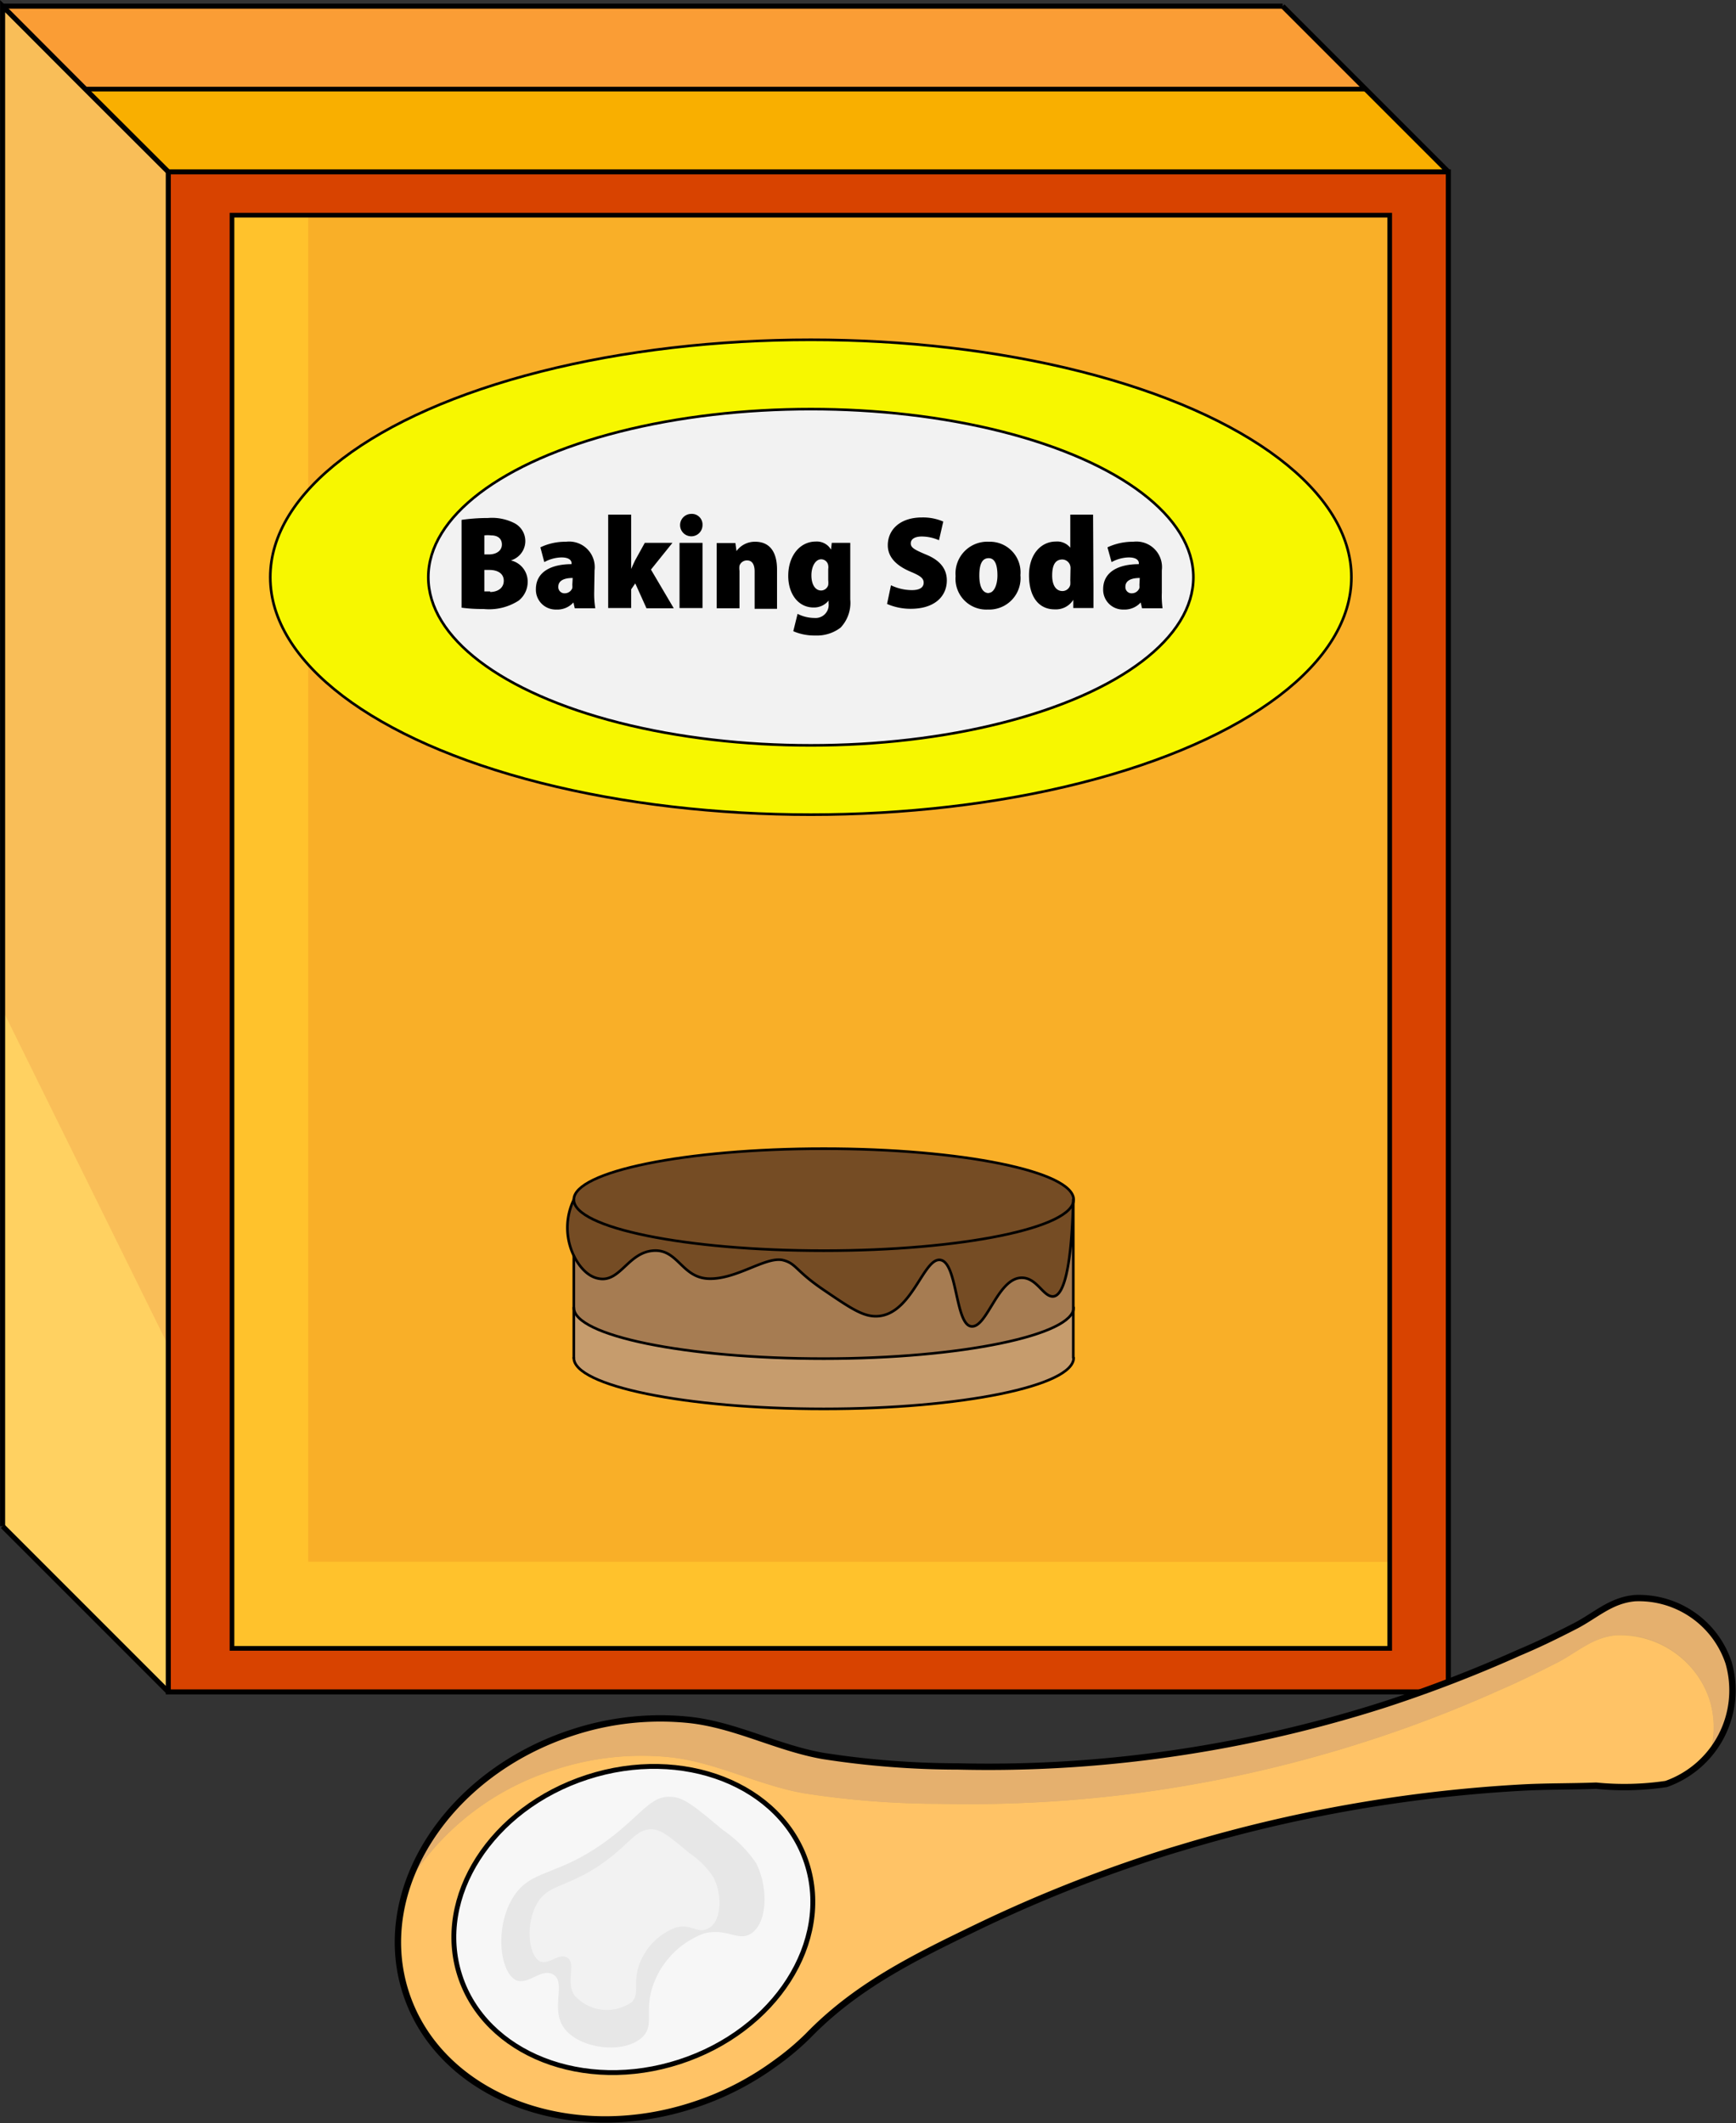 <svg xmlns="http://www.w3.org/2000/svg" viewBox="0 0 92.94 113.66"><rect x="0" y="0" width="92.94" height="113.66" fill="#333333" stroke="none"/><defs><style>.cls-1{fill:#c69c6d;}.cls-2{fill:#a67c52;}.cls-3{fill:#754c24;}.cls-4{fill:#d84300;}.cls-5{fill:#f9af00;}.cls-6{fill:#f9af28;}.cls-7{fill:#ffc22c;}.cls-8{fill:#fa9d35;}.cls-9{fill:#f7f700;}.cls-10{fill:#ffd161;}.cls-11{fill:#f9be58;}.cls-12,.cls-13,.cls-15,.cls-16,.cls-23,.cls-24{fill:none;}.cls-12,.cls-13,.cls-14,.cls-15,.cls-16,.cls-23,.cls-24{stroke:#000;}.cls-12,.cls-13,.cls-14,.cls-15,.cls-23{stroke-miterlimit:10;}.cls-12{stroke-width:0.27px;}.cls-13{stroke-width:0.25px;}.cls-14,.cls-22{fill:#f2f2f2;}.cls-14,.cls-15,.cls-16{stroke-width:0.14px;}.cls-16,.cls-24{stroke-linecap:round;stroke-linejoin:round;}.cls-17{fill:#dbab69;}.cls-18{fill:#ffc366;}.cls-19{fill:#e5b06e;}.cls-20{fill:#f7f7f7;}.cls-21{fill:#e7e7e7;}.cls-23{stroke-width:0.26px;}.cls-24{stroke-width:0.34px;}</style></defs><g id="Capa_2" data-name="Capa 2"><g id="Capa_1-2" data-name="Capa 1"><path class="cls-1" d="M57.48,70v2.73c0,1.5-6,2.73-13.38,2.73s-13.38-1.23-13.38-2.73V70c0,1.5,6,2.73,13.38,2.73S57.48,71.46,57.48,70Z"/><path class="cls-2" d="M57.48,64.22V70c0,1.5-6,2.73-13.38,2.73S30.72,71.46,30.72,70V67.22c.14.29.6,1.12,1.37,1.23,1.12.18,1.54-1.4,2.88-1.5s1.52,1.47,3,1.5c1.24,0,2.71-1,3.67-1a1,1,0,0,1,.25,0c.75.18.66.55,2.19,1.59s2.2,1.5,3,1.41c1.79-.21,2.38-3.17,3.28-3s.78,3.43,1.63,3.55,1.41-2.59,2.71-2.6c.81,0,1.14,1,1.66,1S57.37,68.22,57.48,64.22Z"/><path class="cls-3" d="M44.1,61.49c7.38,0,13.38,1.22,13.38,2.73S51.48,67,44.1,67c-.83,0-1.64,0-2.42,0-6.24-.23-11-1.35-11-2.69C30.72,62.71,36.71,61.49,44.1,61.49Z"/><path class="cls-3" d="M57.48,64.22c-.11,4-.6,5.1-1.1,5.19s-.85-1-1.66-1c-1.3,0-1.91,2.71-2.71,2.6s-.71-3.38-1.63-3.55-1.49,2.79-3.28,3c-.8.09-1.53-.41-3-1.41s-1.44-1.41-2.19-1.59a1,1,0,0,0-.25,0l0-.56c.78,0,1.59,0,2.42,0C51.48,67,57.48,65.73,57.48,64.22Z"/><path class="cls-3" d="M41.68,66.91l0,.56c-1,0-2.43,1-3.67,1-1.5,0-1.67-1.6-3-1.5s-1.76,1.68-2.88,1.5c-.77-.11-1.23-.94-1.37-1.23a3.45,3.45,0,0,1,0-3C30.72,65.56,35.44,66.68,41.68,66.91Z"/><path class="cls-4" d="M77.54,9.2V90.57H9V9.2ZM74.4,88.25V11.52h-62V88.25Z"/><polygon class="cls-5" points="77.54 9.2 9.01 9.2 4.57 4.77 73.11 4.77 77.54 9.2"/><path class="cls-6" d="M74.4,11.52V88.25h-62V11.52Zm-2,19.38c0-7-13-12.72-28.95-12.72S14.47,23.87,14.47,30.9s13,12.71,28.94,12.71S72.36,37.92,72.36,30.9ZM57.48,72.69V64.22c0-1.51-6-2.73-13.38-2.73s-13.38,1.22-13.38,2.73a3.45,3.45,0,0,0,0,3v5.47c0,1.5,6,2.73,13.38,2.73S57.48,74.19,57.48,72.69Z"/><path class="cls-6" d="M16.52,11.52V26.19A14.32,14.32,0,0,1,19,24.07c5.13-3.54,14.15-5.89,24.41-5.89,16,0,29,5.69,29,12.72a5.92,5.92,0,0,1-.43,2.18c-2.36,6-14.23,10.53-28.52,10.53-12.2,0-22.63-3.32-26.89-8v48H74.4V11.52Zm41,61.17c0,1.5-6,2.73-13.38,2.73s-13.38-1.23-13.38-2.73V67.22a3.45,3.45,0,0,1,0-3c0-.76,1.52-1.44,4-1.94a49.71,49.71,0,0,1,9.41-.79c7.38,0,13.38,1.22,13.38,2.73Z"/><path class="cls-7" d="M74.4,83.61v4.64h-62V11.52h4.1V26.19a7,7,0,0,0-2,4.71,7,7,0,0,0,2,4.7v48Z"/><polygon class="cls-8" points="73.11 4.77 4.57 4.77 0.14 0.33 68.67 0.33 73.11 4.77"/><path class="cls-9" d="M43.41,18.18c16,0,29,5.69,29,12.72s-13,12.71-28.95,12.71S14.47,37.92,14.47,30.9,27.43,18.18,43.41,18.18ZM63.9,30.9c0-5-9.17-9-20.49-9s-20.48,4-20.48,9,9.17,9,20.48,9S63.9,35.86,63.9,30.9Z"/><path d="M62.26,32.55h-1.1l-.07-.31h0a1.16,1.16,0,0,1-.92.38,1.06,1.06,0,0,1-1.09-1.09c0-.94.84-1.34,1.91-1.34v0c0-.16-.13-.32-.54-.32a2,2,0,0,0-.92.25l-.22-.79a3.16,3.16,0,0,1,1.38-.3,1.36,1.36,0,0,1,1.53,1.54v1.19A4.71,4.71,0,0,0,62.26,32.55ZM61,31.31v-.37c-.46,0-.77.14-.77.46a.33.33,0,0,0,.35.36.43.43,0,0,0,.4-.28A.88.88,0,0,0,61,31.31Z"/><path d="M58.55,32.55H57.47l0-.44h0a1.09,1.09,0,0,1-1,.51c-.81,0-1.37-.76-1.37-1.8S55.75,29,56.51,29a.9.9,0,0,1,.78.33h0V27.55h1.22v3.9C58.52,31.86,58.54,32.28,58.55,32.55ZM57.3,31.07v-.55a1,1,0,0,0,0-.17.45.45,0,0,0-.43-.4c-.38,0-.55.39-.55.86s.24.83.55.83a.43.43,0,0,0,.42-.34A1.52,1.52,0,0,0,57.3,31.07Z"/><path d="M52.94,29a1.64,1.64,0,0,1,1.69,1.79,1.68,1.68,0,0,1-1.74,1.84,1.65,1.65,0,0,1-1.72-1.79A1.69,1.69,0,0,1,52.94,29Zm.44,1.81c0-.47-.13-.93-.47-.93s-.5.48-.5.93.15.94.51.94S53.38,31.34,53.38,30.8Z"/><path d="M50.5,27.92l-.23,1a2.11,2.11,0,0,0-.92-.21c-.38,0-.58.15-.58.37s.2.34.79.59c.8.33,1.13.8,1.13,1.42,0,.85-.65,1.52-1.93,1.52a3.19,3.19,0,0,1-1.27-.26l.21-1a2.6,2.6,0,0,0,1.12.27c.43,0,.63-.17.63-.41s-.2-.38-.71-.59c-.8-.34-1.21-.81-1.21-1.41,0-.83.65-1.49,1.83-1.49A2.73,2.73,0,0,1,50.5,27.92Z"/><path d="M44.53,29.06h1.06c0,.26,0,.58,0,1.09v1.93A1.94,1.94,0,0,1,45,33.6a2.09,2.09,0,0,1-1.4.42,2.85,2.85,0,0,1-1.18-.23l.23-.93a2,2,0,0,0,.9.22.7.7,0,0,0,.76-.78v-.15h0a1,1,0,0,1-.8.37c-.85,0-1.36-.76-1.36-1.69,0-1.11.65-1.84,1.47-1.84a.9.9,0,0,1,.82.43h0Zm-.19,2v-.6a.54.54,0,0,0,0-.19.38.38,0,0,0-.38-.33c-.3,0-.52.33-.52.86s.2.81.52.81a.4.4,0,0,0,.38-.29A1.09,1.09,0,0,0,44.34,31.06Z"/><path d="M41.6,30.45v2.1H40.38v-2c0-.35-.12-.59-.4-.59a.42.42,0,0,0-.38.28.75.75,0,0,0,0,.28v2H38.34V30.22c0-.43,0-.83,0-1.16h1l.06.43h0a1.21,1.21,0,0,1,1-.5C41.22,29,41.6,29.56,41.6,30.45Z"/><rect x="36.38" y="29.06" width="1.23" height="3.49"/><path d="M37.6,28.11a.62.62,0,1,1-.61-.6A.57.57,0,0,1,37.6,28.11Z"/><path d="M34.85,30.48l1.22,2.07H34.61L34,31.22l-.22.32v1H32.56v-5h1.23V30.5h0c.08-.18.14-.32.21-.46l.51-1H36Z"/><path d="M31.89,32.55h-1.1l-.07-.31h0a1.16,1.16,0,0,1-.92.38,1.06,1.06,0,0,1-1.09-1.09c0-.94.84-1.34,1.91-1.34v0c0-.16-.13-.32-.54-.32a2,2,0,0,0-.92.25l-.21-.79A3.1,3.1,0,0,1,30.3,29a1.36,1.36,0,0,1,1.53,1.54v1.19A4.71,4.71,0,0,0,31.89,32.55Zm-1.25-1.24v-.37c-.46,0-.77.14-.77.46a.33.33,0,0,0,.34.36.43.43,0,0,0,.41-.28A.47.47,0,0,0,30.64,31.31Z"/><path d="M27.35,30a1.16,1.16,0,0,1,.9,1.15,1.28,1.28,0,0,1-.48,1,2.94,2.94,0,0,1-1.89.45,8,8,0,0,1-1.17-.07v-4.7a9.82,9.82,0,0,1,1.41-.1,2.65,2.65,0,0,1,1.41.27,1.08,1.08,0,0,1-.18,2Zm-1.11,1.7c.39,0,.73-.17.73-.6s-.34-.58-.77-.58h-.27v1.17Zm-.08-2.05c.47,0,.71-.21.71-.53s-.19-.49-.58-.49a1.43,1.43,0,0,0-.36,0v1Z"/><polygon class="cls-10" points="9.01 9.2 9.01 90.57 0.14 81.7 0.14 0.33 9.01 9.2"/><polygon class="cls-11" points="9.01 9.2 9.01 72.04 0.14 54.06 0.14 0.33 9.01 9.2"/><rect class="cls-12" x="9.01" y="9.2" width="68.53" height="81.37"/><rect class="cls-13" x="12.42" y="11.52" width="61.98" height="76.72"/><polyline class="cls-12" points="0.14 81.7 0.14 0.33 4.57 4.77 9.01 9.2"/><line class="cls-12" x1="9.01" y1="90.57" x2="0.14" y2="81.7"/><polyline class="cls-12" points="68.67 0.33 73.11 4.77 77.54 9.2"/><line class="cls-12" x1="68.67" y1="0.33" x2="0.14" y2="0.33"/><line class="cls-13" x1="73.11" y1="4.77" x2="4.57" y2="4.77"/><ellipse class="cls-14" cx="43.41" cy="30.9" rx="20.48" ry="9"/><ellipse class="cls-15" cx="43.41" cy="30.9" rx="28.94" ry="12.71"/><ellipse class="cls-16" cx="44.1" cy="64.22" rx="13.38" ry="2.73"/><path class="cls-16" d="M30.72,72.69c0,1.5,6,2.73,13.38,2.73s13.38-1.23,13.38-2.73"/><path class="cls-16" d="M30.72,70c0,1.5,6,2.73,13.38,2.73S57.48,71.46,57.48,70"/><line class="cls-16" x1="30.72" y1="72.69" x2="30.72" y2="67.22"/><path class="cls-16" d="M30.72,64.22a3.45,3.45,0,0,0,0,3c.14.29.6,1.12,1.37,1.23,1.12.18,1.54-1.4,2.88-1.5s1.52,1.47,3,1.5,3-1.18,3.92-1c.75.18.66.55,2.19,1.59s2.2,1.5,3,1.41c1.79-.21,2.38-3.17,3.28-3s.78,3.43,1.63,3.55,1.41-2.59,2.71-2.6c.81,0,1.14,1,1.66,1s1-1.19,1.1-5.19v8.47"/><path d="M27.35,30v0a1.08,1.08,0,0,0,.18-2,2.65,2.65,0,0,0-1.41-.27,9.82,9.82,0,0,0-1.41.1v4.7a8,8,0,0,0,1.17.07,2.92,2.92,0,0,0,1.89-.45,1.28,1.28,0,0,0,.48-1A1.16,1.16,0,0,0,27.35,30Zm-1.42-1.34a1.48,1.48,0,0,1,.36,0c.39,0,.58.2.58.49s-.24.53-.71.53h-.23Zm.31,3h-.31V30.51h.27c.43,0,.77.18.77.58S26.63,31.69,26.24,31.69Z"/><path d="M31.83,30.53A1.37,1.37,0,0,0,30.3,29a3.1,3.1,0,0,0-1.37.3l.21.79a2,2,0,0,1,.92-.25c.41,0,.54.16.54.31v.05c-1.07,0-1.91.4-1.91,1.34a1.06,1.06,0,0,0,1.09,1.09,1.16,1.16,0,0,0,.92-.38h0l.07.31h1.1a4.71,4.71,0,0,1-.06-.83Zm-1.19.78a.88.88,0,0,1,0,.17.43.43,0,0,1-.4.28.33.33,0,0,1-.35-.35c0-.33.31-.47.77-.47Z"/><path d="M36,29.06H34.52L34,30c-.07.14-.13.28-.21.46h0V27.55H32.56v5h1.23v-1l.22-.32.6,1.33h1.46l-1.22-2.07Z"/><path d="M37,27.51a.6.6,0,1,0,.61.6A.57.57,0,0,0,37,27.51Z"/><rect x="36.38" y="29.06" width="1.23" height="3.49"/><path d="M40.43,29a1.21,1.21,0,0,0-1,.5h0l-.06-.43h-1c0,.33,0,.73,0,1.17v2.32h1.22v-2a1,1,0,0,1,0-.28A.42.42,0,0,1,40,30c.28,0,.4.24.4.59v2H41.6v-2.1C41.6,29.56,41.22,29,40.43,29Z"/><path d="M44.49,29.42h0a.88.88,0,0,0-.82-.43c-.82,0-1.47.73-1.47,1.84,0,.93.51,1.69,1.36,1.69a1,1,0,0,0,.8-.37h0v.15a.7.7,0,0,1-.76.78,2,2,0,0,1-.9-.22l-.23.93a2.85,2.85,0,0,0,1.18.23A2.09,2.09,0,0,0,45,33.6a1.93,1.93,0,0,0,.52-1.51V30.15c0-.51,0-.83,0-1.09H44.53Zm-.15,1.64a1.09,1.09,0,0,1,0,.26.4.4,0,0,1-.38.29c-.32,0-.52-.33-.52-.81s.22-.86.52-.86a.38.38,0,0,1,.38.33.58.58,0,0,1,0,.19Z"/><path d="M49.56,29.68c-.59-.25-.8-.36-.8-.59s.21-.37.59-.37a2.29,2.29,0,0,1,.92.2l.23-1a2.73,2.73,0,0,0-1.14-.22c-1.18,0-1.83.66-1.83,1.49,0,.6.41,1.07,1.21,1.41.5.21.71.34.71.59s-.2.4-.63.4a2.61,2.61,0,0,1-1.12-.26l-.21,1a3.15,3.15,0,0,0,1.27.26c1.28,0,1.93-.67,1.93-1.52C50.69,30.48,50.36,30,49.56,29.68Z"/><path d="M52.94,29a1.7,1.7,0,0,0-1.78,1.84,1.65,1.65,0,0,0,1.73,1.79,1.68,1.68,0,0,0,1.74-1.84A1.64,1.64,0,0,0,52.94,29Zm0,2.75c-.36,0-.51-.39-.51-.94s.12-.93.5-.93.47.46.47.93S53.23,31.74,52.92,31.74Z"/><path d="M58.52,27.55H57.3v1.77h0a.9.9,0,0,0-.78-.33c-.76,0-1.44.65-1.43,1.83s.56,1.8,1.37,1.8a1.1,1.1,0,0,0,1-.51h0l0,.44h1.08c0-.27,0-.69,0-1.11ZM57.3,31.07a1.64,1.64,0,0,1,0,.23.43.43,0,0,1-.42.34c-.31,0-.55-.26-.55-.83s.17-.86.55-.86a.45.45,0,0,1,.43.4,1,1,0,0,1,0,.17Z"/><path d="M62.2,31.72V30.53A1.37,1.37,0,0,0,60.67,29a3.2,3.2,0,0,0-1.38.3l.22.79a2,2,0,0,1,.92-.25c.41,0,.54.16.54.31v.05c-1.07,0-1.91.4-1.91,1.34a1.06,1.06,0,0,0,1.09,1.09,1.16,1.16,0,0,0,.92-.38h0l.07.31h1.1A4.71,4.71,0,0,1,62.2,31.72ZM61,31.31a.88.88,0,0,1,0,.17.43.43,0,0,1-.4.28.33.33,0,0,1-.35-.35c0-.33.31-.47.77-.47Z"/><path class="cls-17" d="M24.62,105.76C26,110,31.25,112,36.38,110.37s8.18-6.43,6.81-10.64-6.63-6.27-11.76-4.6S23.25,101.56,24.62,105.76ZM92.54,89a5.32,5.32,0,0,1-3.31,6.53,15.16,15.16,0,0,1-3.75.09c-1.31,0-2.62,0-3.93.1a77.65,77.65,0,0,0-18.33,3.24c-.72.21-1.43.44-2.14.68a75.64,75.64,0,0,0-8.81,3.59c-3.32,1.59-6.43,3.11-9,5.8a14.38,14.38,0,0,1-1.76,1.54,15.54,15.54,0,0,1-4.33,2.21c-6.72,2.18-13.63-.52-15.42-6s2.21-11.76,8.93-13.94a15.05,15.05,0,0,1,6.25-.67c2.48.27,4.7,1.5,7.16,1.93a47.33,47.33,0,0,0,7.22.54A68.31,68.31,0,0,0,61.79,94,70.06,70.06,0,0,0,74.1,91.22a72.09,72.09,0,0,0,7.24-2.79c1-.45,2-.93,3-1.42s1.91-1.39,3.22-1.5A5.06,5.06,0,0,1,92.54,89Z"/><path class="cls-18" d="M91.53,91a5.08,5.08,0,0,0-5-3.46c-1.32.12-2.12.94-3.23,1.5s-2,1-3,1.43a68.84,68.84,0,0,1-7.24,2.78A70.09,70.09,0,0,1,60.78,96a69.53,69.53,0,0,1-10.5.56A47.44,47.44,0,0,1,43.06,96c-2.46-.43-4.68-1.65-7.15-1.93a14.88,14.88,0,0,0-6.25.68A14.26,14.26,0,0,0,22,100.57a9.16,9.16,0,0,0-.22,6.13c1.79,5.52,8.7,8.22,15.42,6a15.54,15.54,0,0,0,4.33-2.21A14.38,14.38,0,0,0,43.24,109c2.6-2.69,5.71-4.21,9-5.8a75.64,75.64,0,0,1,8.81-3.59c.71-.24,1.42-.47,2.14-.68a77.65,77.65,0,0,1,18.33-3.24c1.31-.07,2.62-.05,3.93-.1a15.16,15.16,0,0,0,3.75-.09,4.64,4.64,0,0,0,2.34-1.62A5.07,5.07,0,0,0,91.53,91ZM42.11,106.17a10.94,10.94,0,0,1-5.73,4.2C31.25,112,26,110,24.62,105.76a6.93,6.93,0,0,1,.07-4.41,10.38,10.38,0,0,1,6.74-6.22c5.13-1.67,10.4.4,11.76,4.6A7.36,7.36,0,0,1,42.11,106.17Z"/><path class="cls-19" d="M91.57,93.87a5,5,0,0,0-5-6.35c-1.32.12-2.12.94-3.23,1.5s-2,1-3,1.43a68.84,68.84,0,0,1-7.24,2.78A70.09,70.09,0,0,1,60.78,96a69.53,69.53,0,0,1-10.5.56A47.44,47.44,0,0,1,43.06,96c-2.46-.43-4.68-1.65-7.15-1.93a14.88,14.88,0,0,0-6.25.68A14.26,14.26,0,0,0,22,100.57a13.67,13.67,0,0,1,8.71-7.81,15.05,15.05,0,0,1,6.25-.67c2.48.27,4.7,1.5,7.16,1.93a47.33,47.33,0,0,0,7.22.54A68.31,68.31,0,0,0,61.79,94,70.06,70.06,0,0,0,74.1,91.22a72.09,72.09,0,0,0,7.24-2.79c1-.45,2-.93,3-1.42s1.91-1.39,3.22-1.5a5.06,5.06,0,0,1,5,3.45A5.42,5.42,0,0,1,91.57,93.87Z"/><path class="cls-20" d="M43.19,99.73c1.37,4.21-1.68,9-6.81,10.64S26,110,24.62,105.76s1.68-9,6.81-10.63S41.83,95.53,43.19,99.73Z"/><path class="cls-21" d="M27.63,106c-.83-.39-1.15-2.65-.25-4.28,1-1.81,2.52-1.11,5.55-3.53,1.53-1.23,2-2.08,3-2,.69,0,1.39.62,2.77,1.77a6.78,6.78,0,0,1,1.77,1.76c.67,1.29.63,3.2-.25,3.78-.7.46-1.27-.31-2.53,0A4.59,4.59,0,0,0,35.07,106c-.66,1.54,0,2.32-.63,3-.94,1-3.5.71-4.29-.51-.65-1,.14-2.35-.5-2.77S28.29,106.29,27.63,106Z"/><path class="cls-22" d="M28.92,105c-.6-.29-.82-1.91-.18-3.08s1.81-.8,4-2.54c1.1-.88,1.42-1.49,2.17-1.45.5,0,1,.44,2,1.27a4.58,4.58,0,0,1,1.27,1.27c.49.92.46,2.29-.18,2.71s-.91-.22-1.81,0a3.31,3.31,0,0,0-1.9,1.82c-.47,1.1,0,1.66-.46,2.17a2.32,2.32,0,0,1-3.08-.36c-.47-.73.1-1.69-.36-2S29.4,105.2,28.92,105Z"/><ellipse class="cls-23" cx="33.91" cy="102.75" rx="9.76" ry="8.01" transform="translate(-30.08 15.5) rotate(-17.99)"/><path class="cls-24" d="M92.54,89a5.06,5.06,0,0,0-5-3.45c-1.31.11-2.11.93-3.22,1.5s-2,1-3,1.42a72.09,72.09,0,0,1-7.24,2.79A70.27,70.27,0,0,1,61.79,94a68.31,68.31,0,0,1-10.5.56A47.33,47.33,0,0,1,44.07,94c-2.46-.43-4.68-1.66-7.16-1.93a15.05,15.05,0,0,0-6.25.67c-6.72,2.18-10.72,8.43-8.93,13.94s8.7,8.22,15.42,6a15.54,15.54,0,0,0,4.33-2.21A14.38,14.38,0,0,0,43.24,109c2.6-2.69,5.71-4.21,9-5.8a75.64,75.64,0,0,1,8.81-3.59c.71-.24,1.42-.47,2.14-.68a77.65,77.65,0,0,1,18.33-3.24c1.31-.07,2.62-.05,3.93-.1a15.16,15.16,0,0,0,3.75-.09A5.32,5.32,0,0,0,92.54,89Z"/></g></g></svg>